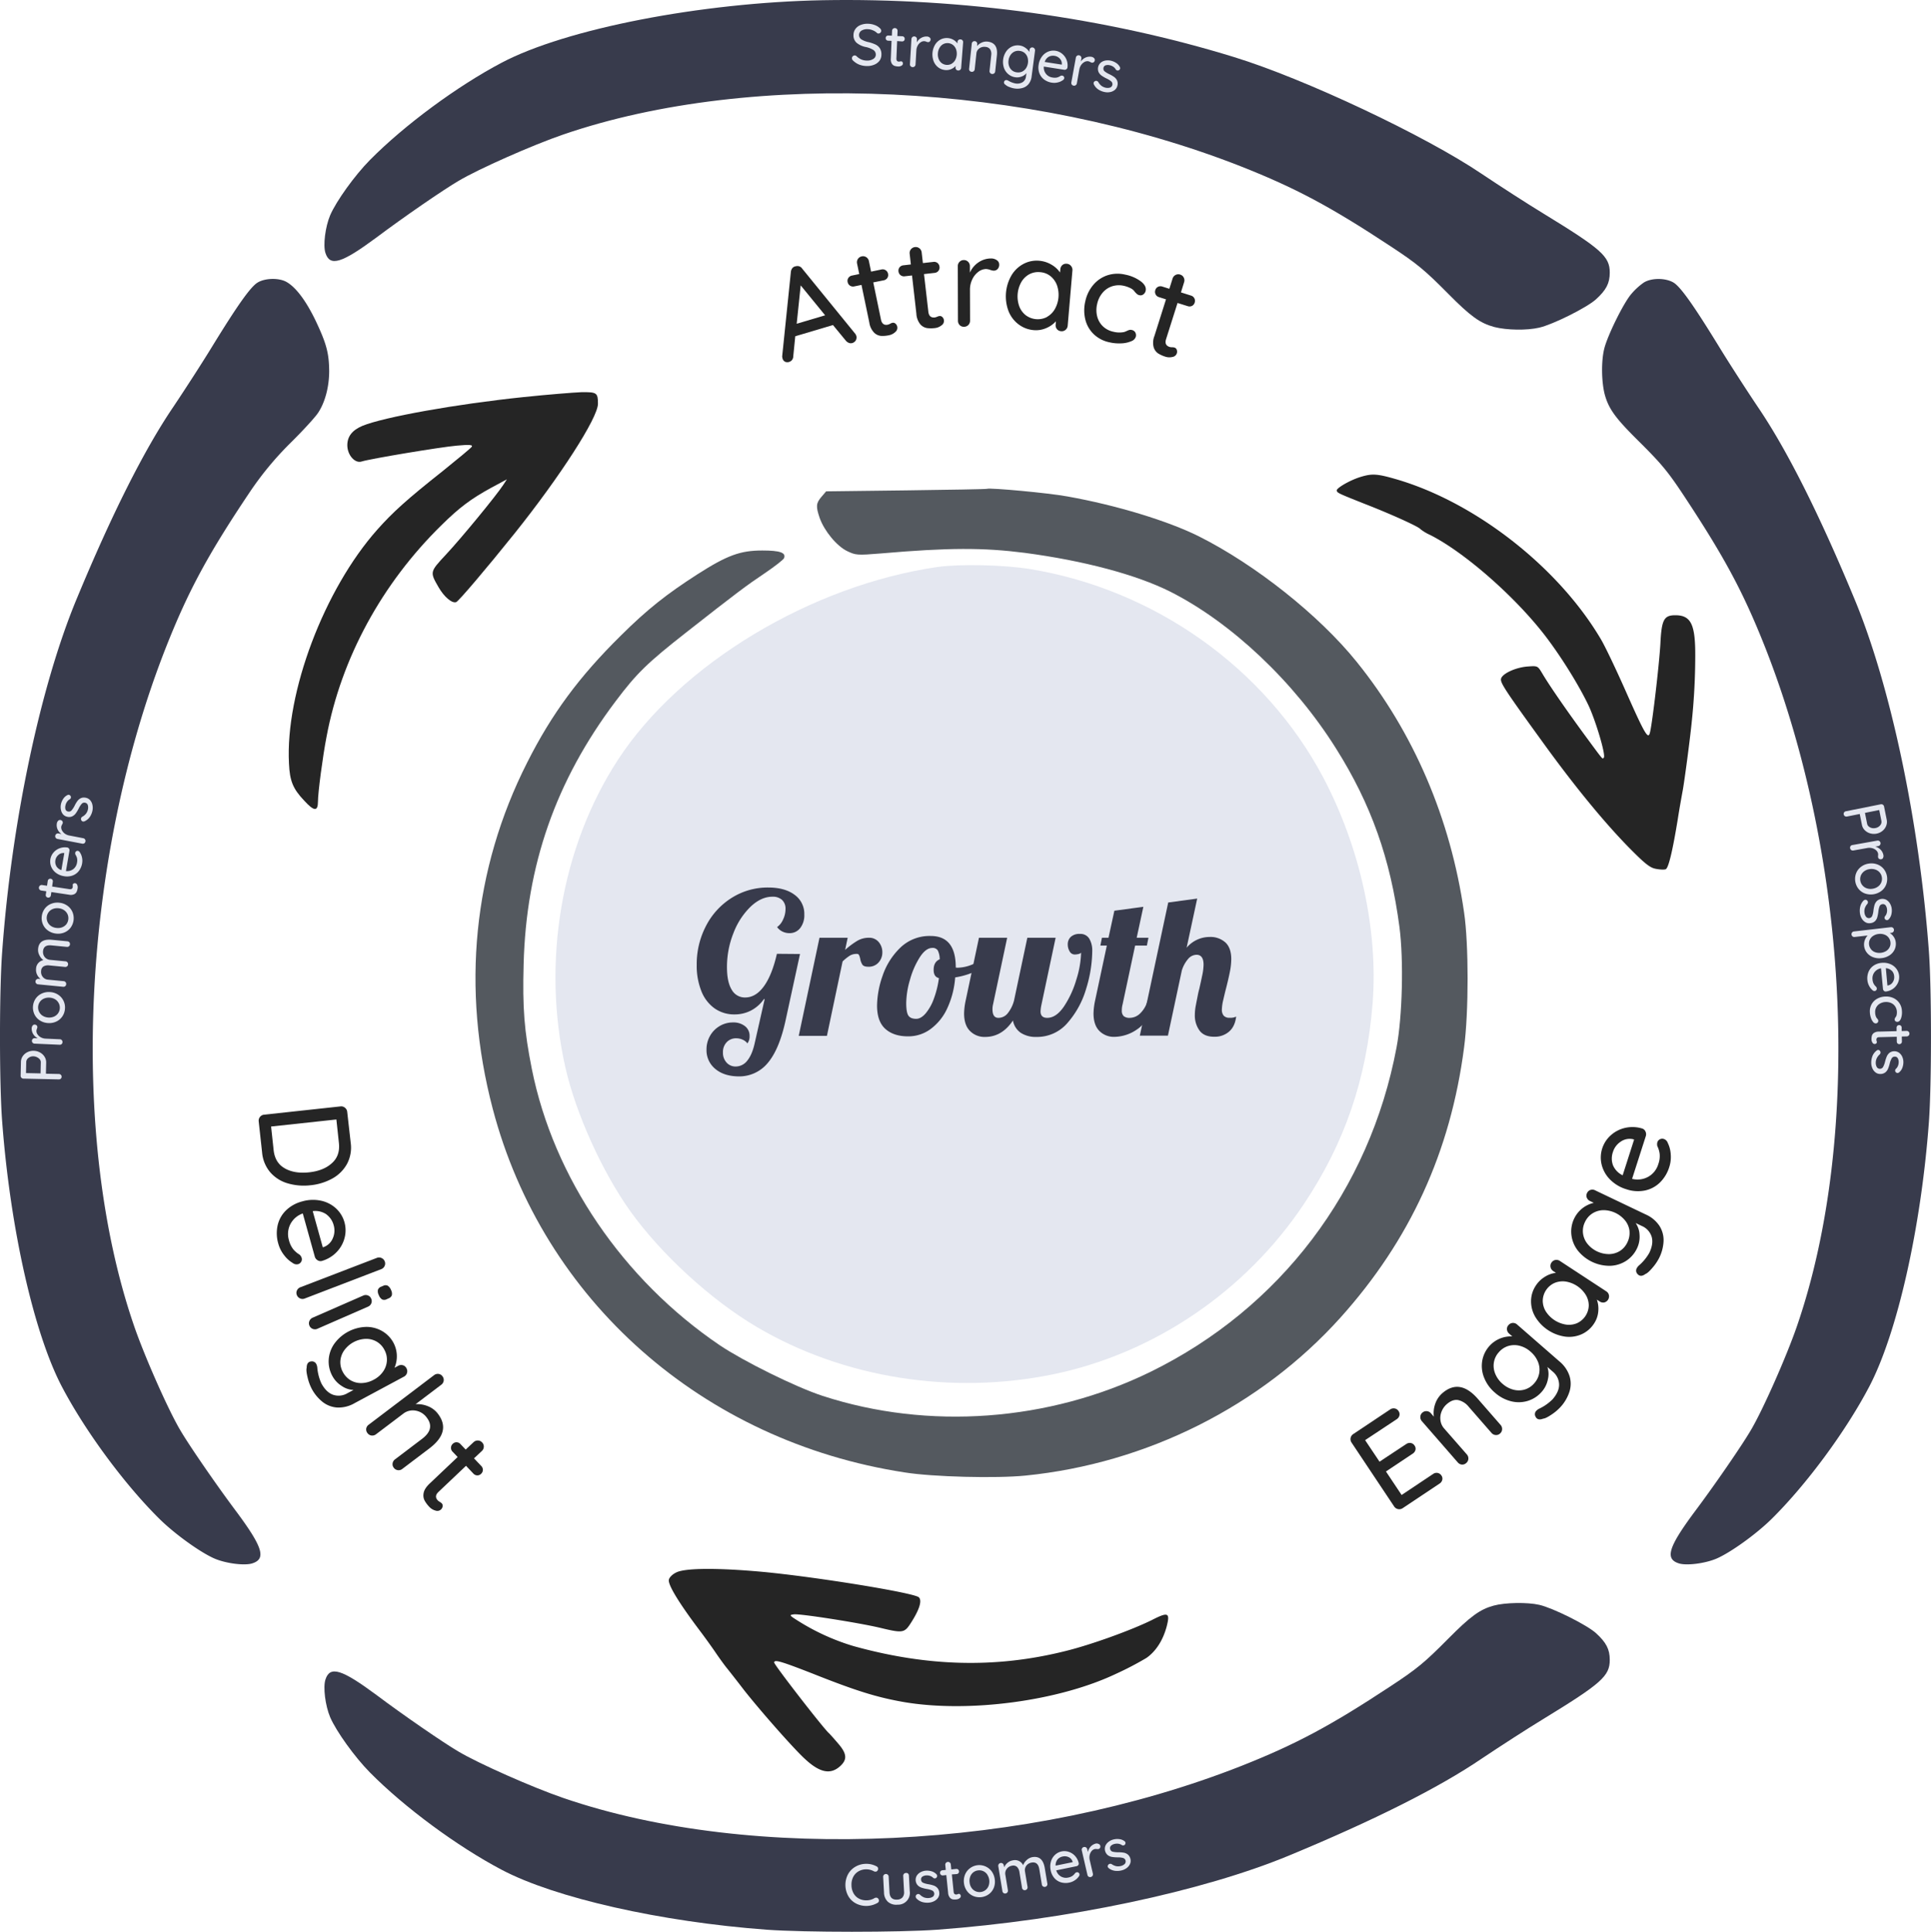 <svg xmlns="http://www.w3.org/2000/svg" viewBox="0 0 986.18 986.46"><defs><style>.cls-1{fill:#383b4c;}.cls-2{fill:#54595f;}.cls-3{fill:#e4e7f0;}.cls-4{fill:#252525;}</style></defs><g id="Layer_1" data-name="Layer 1"><path class="cls-1" d="M510,72.7c-62.2,1.2-131.1,14.6-163.9,31.9-22.6,11.9-49.6,31.8-67.3,49.7-7.8,7.9-17.2,21-20.3,28.2-2.5,5.9-3.7,15.4-2.4,19.3,2.3,7.1,8.3,5.2,26-7.9,13.7-10.3,34.2-24.4,41.9-28.9,10.2-6.1,38-18.4,53.5-23.7C474.4,108,614.9,114.7,724,157.7c27.5,10.9,45.2,20.3,76,40.6,13.7,9,17.5,12.2,29.5,24.3,11.5,11.6,16.2,15,23.6,17,6.3,1.6,16.5,1.8,22.9.3,7-1.6,24.2-10.2,28.9-14.4,5.3-4.8,7.1-8.3,7.1-13.7,0-8.3-4.2-12-34.1-30.3-7.9-4.8-22-13.9-31.4-20.2-28.7-19.4-90.3-48.5-126.5-59.6C654.9,81.6,580.6,71.4,510,72.7Z" transform="translate(-89.88 -72.59)"/><path class="cls-1" d="M221.4,216.9c-3.6,2.2-10.3,11.7-22.9,32.2-4.8,7.9-13.9,22-20.2,31.4-14.8,21.8-31.3,54.6-49.3,98-18.5,44.5-33.2,113.8-38,180-1.5,19.5-1.5,67.9,0,87,4.1,54.3,16.2,108.1,30.6,135.4,11.9,22.6,31.8,49.6,49.7,67.3,7.9,7.8,21,17.2,28.2,20.3,5.9,2.5,15.4,3.7,19.3,2.4,7.1-2.3,5.2-8.3-7.9-26-10.3-13.7-24.4-34.2-28.9-41.9-6.1-10.2-18.4-38-23.7-53.5C125,652.6,131.7,512.1,174.7,403c11.3-28.6,21.4-47.3,42.6-78.9A163.31,163.31,0,0,1,238,299c6.5-6.4,13-13.5,14.4-15.7,3.5-5.3,5.6-13.2,5.6-21.3-.1-9.1-1.4-14-6.9-25.6-5-10.4-10.3-17.4-15.2-20C232,214.4,225.1,214.6,221.4,216.9Z" transform="translate(-89.88 -72.59)"/><path class="cls-1" d="M929.5,216.8a32.86,32.86,0,0,0-6.4,5.8c-4,4.5-12.5,21.8-14,28.4-1.5,6.4-1.3,16.6.3,22.9,2,7.4,5.4,12.1,17,23.6,12.1,12,15.3,15.8,24.3,29.5,20.3,30.8,29.7,48.5,40.6,76,43,109.1,49.7,249.6,16.4,346.5-5.3,15.5-17.6,43.3-23.7,53.5-4.5,7.7-18.6,28.2-28.9,41.9-13.1,17.7-15,23.7-7.9,26,3.9,1.3,13.4.1,19.3-2.4,7.2-3.1,20.3-12.5,28.2-20.3,17.9-17.7,37.8-44.7,49.7-67.3,14.4-27.3,26.6-81.3,30.6-135.4,1.4-19.3,1.4-67.6,0-87-4.9-66.2-19.5-135.5-38-180-18-43.4-34.5-76.2-49.3-98-6.3-9.4-15.4-23.5-20.2-31.4-12.6-20.5-19.3-30-22.9-32.2C940.6,214.5,933.5,214.4,929.5,216.8Z" transform="translate(-89.88 -72.59)"/><path class="cls-2" d="M552.7,323l-40.9.5-2.4,2.8c-2.8,3.3-2.9,4.9-.9,10.8,2.4,6.7,8.7,14.3,14,16.9,4.4,2.1,5.1,2.2,17.3,1.2,34.7-3,52.3-3,73.4-.3,30.2,4,56.9,11.1,74.3,19.8,31.3,15.8,63.3,46,84.7,80.1,17.9,28.4,27.8,56.3,32.4,91.2,2.2,16.8,1.5,45.8-1.5,61.5-13.7,72.9-59.5,133.2-125.6,165.6C625.6,798.5,564,803,510,785.4c-13.8-4.5-40.4-17.7-52.6-25.9-49.4-33.5-84.8-85.6-95.9-141-3.9-19.6-4.8-31-4.2-53.5,1.3-50.5,16.4-93.7,46.9-134.2,10.8-14.4,16.4-19.8,36.3-35.4,25.6-20.1,30.7-23.9,40.1-30.2,5-3.4,9.4-6.8,9.7-7.6,1.1-2.8-2.1-3.9-11.1-3.9-11.2,0-17.9,2.4-33.2,12.2-15.7,10.1-25.5,17.8-39,31.2-21.3,21-35.3,39.9-47.9,64.9-27.6,54.5-33.7,115.4-17.6,176.7,25.7,97.9,107.3,170,210.5,185.8,14.4,2.3,46.7,3.1,61.6,1.6,61.9-6.2,120.1-35.4,160.8-80.6,35.6-39.6,56.3-84.8,63.2-138,2.4-18,2.4-52.8,0-69-6.9-47.9-25.8-92-54.9-128-19.1-23.7-51.6-49.5-80.5-64-15.8-7.9-42.4-16-67.2-20.4-9.7-1.8-39.4-4.5-41-3.9C593.7,322.4,575.1,322.7,552.7,323Z" transform="translate(-89.88 -72.59)"/><path class="cls-1" d="M852.7,892.5c-7,1.9-11.9,5.5-23.2,16.9-12,12.1-15.8,15.3-29.5,24.3-30.8,20.3-48.5,29.7-76,40.6-109.1,43-249.6,49.7-346.5,16.4C362,985.4,334.2,973.1,324,967c-7.7-4.5-28.2-18.6-41.9-28.9-17.7-13.1-23.7-15-26-7.9-1.3,3.9-.1,13.4,2.4,19.3,3.1,7.2,12.5,20.3,20.3,28.2,17.7,17.9,44.7,37.8,67.3,49.7,27.3,14.4,81.3,26.6,135.4,30.6,19.3,1.4,67.6,1.4,87,0,66.2-4.9,135.5-19.5,180-38,43.4-18,76.2-34.5,98-49.3,9.4-6.3,23.5-15.4,31.4-20.2,29.9-18.3,34.1-22,34.1-30.3,0-5.4-1.8-8.9-7.1-13.7-4.7-4.2-21.9-12.8-28.9-14.4C869.9,890.7,858.5,890.9,852.7,892.5Z" transform="translate(-89.88 -72.59)"/><path class="cls-3" d="M528.75,105.61a9.74,9.74,0,0,1-3.17-2.06,1.59,1.59,0,0,1-.6-1.24,1.34,1.34,0,0,1,.44-1,1.31,1.31,0,0,1,1-.41,1.25,1.25,0,0,1,.86.35,8.16,8.16,0,0,0,2.44,1.68,7.43,7.43,0,0,0,2.88.59,5.6,5.6,0,0,0,3.21-.8,2.53,2.53,0,0,0,1.35-2.16,2.8,2.8,0,0,0-1.25-2.45,11.68,11.68,0,0,0-3.85-1.5,10.44,10.44,0,0,1-4.71-2.17,5,5,0,0,1-1.58-4,5.22,5.22,0,0,1,1-3.08,5.92,5.92,0,0,1,2.63-2,9.12,9.12,0,0,1,3.73-.64,10.13,10.13,0,0,1,3.5.67A7.22,7.22,0,0,1,539.25,87a1.72,1.72,0,0,1,.67,1.3,1.33,1.33,0,0,1-.43,1,1.28,1.28,0,0,1-1,.4,1,1,0,0,1-.69-.25,6.27,6.27,0,0,0-2.13-1.37,7.06,7.06,0,0,0-2.63-.59,5.5,5.5,0,0,0-3.21.75,2.66,2.66,0,0,0-.09,4.43,11.22,11.22,0,0,0,3.49,1.39,18.4,18.4,0,0,1,3.8,1.28,5.46,5.46,0,0,1,2.26,2,5.84,5.84,0,0,1,.74,3.23,5.25,5.25,0,0,1-1,3.07,6.51,6.51,0,0,1-2.7,2,9,9,0,0,1-3.71.67A11,11,0,0,1,528.75,105.61Z" transform="translate(-89.88 -72.59)"/><path class="cls-3" d="M548.06,93.57l-.38,8.94c0,1,.39,1.51,1.29,1.55a2,2,0,0,0,.57-.08,2.07,2.07,0,0,1,.58-.08.81.81,0,0,1,.64.36,1.25,1.25,0,0,1-.53,1.9,3,3,0,0,1-1.64.38,7.53,7.53,0,0,1-1.8-.29,2.69,2.69,0,0,1-1.42-1.12,4.27,4.27,0,0,1-.54-2.62l.38-9.06-1.74-.07a1.28,1.28,0,0,1-.92-.41,1.31,1.31,0,0,1-.34-1,1.26,1.26,0,0,1,.41-.92,1.33,1.33,0,0,1,1-.32l1.74.08.11-2.52a1.42,1.42,0,0,1,.45-1,1.45,1.45,0,0,1,2,.08,1.49,1.49,0,0,1,.36,1L548.17,91l2.49.1a1.31,1.31,0,0,1,.93.42,1.26,1.26,0,0,1,.33,1,1.2,1.2,0,0,1-.41.91,1.33,1.33,0,0,1-1,.32Z" transform="translate(-89.88 -72.59)"/><path class="cls-3" d="M564.63,91.72a1.2,1.2,0,0,1,.51,1,1.46,1.46,0,0,1-.44,1.07,1.19,1.19,0,0,1-.93.32,2.78,2.78,0,0,1-.8-.22,3.11,3.11,0,0,0-1-.27,3,3,0,0,0-1.85.54,4.65,4.65,0,0,0-1.54,1.68,5.55,5.55,0,0,0-.7,2.46l-.43,7.22a1.44,1.44,0,0,1-.46,1,1.51,1.51,0,0,1-2.06-.11,1.48,1.48,0,0,1-.33-1.06l.76-12.81a1.45,1.45,0,0,1,.47-1,1.38,1.38,0,0,1,1-.36,1.4,1.4,0,0,1,1.35,1.52l-.09,1.53A5.69,5.69,0,0,1,560.26,92a5.33,5.33,0,0,1,3-.77A2.2,2.2,0,0,1,564.63,91.72Z" transform="translate(-89.88 -72.59)"/><path class="cls-3" d="M581.43,93.17a1.4,1.4,0,0,1,.32,1.09l-1,13a1.41,1.41,0,0,1-1.55,1.32,1.34,1.34,0,0,1-1-.49,1.43,1.43,0,0,1-.31-1.06l.07-.78a6.33,6.33,0,0,1-2.27,1.61,6,6,0,0,1-3,.5,6.85,6.85,0,0,1-3.61-1.34,7.15,7.15,0,0,1-2.36-3.13,9.83,9.83,0,0,1,.67-8.4,7.25,7.25,0,0,1,2.82-2.71,6.91,6.91,0,0,1,6.6.14,6.09,6.09,0,0,1,2,1.85l.06-.72a1.46,1.46,0,0,1,.47-1,1.34,1.34,0,0,1,1-.34A1.38,1.38,0,0,1,581.43,93.17Zm-5.63,12a4.9,4.9,0,0,0,1.86-1.84,6.88,6.88,0,0,0,.46-5.65,5.08,5.08,0,0,0-1.55-2.13,4.67,4.67,0,0,0-5-.41A4.8,4.8,0,0,0,569.72,97a6.48,6.48,0,0,0-.85,2.79,6.56,6.56,0,0,0,.39,2.9,4.85,4.85,0,0,0,1.54,2.11,4.71,4.71,0,0,0,5,.4Z" transform="translate(-89.88 -72.59)"/><path class="cls-3" d="M599,100.93l-.86,8.12a1.47,1.47,0,0,1-.51,1,1.41,1.41,0,0,1-1.08.31,1.34,1.34,0,0,1-1-.53,1.41,1.41,0,0,1-.3-1l.86-8.09a4.44,4.44,0,0,0-.51-2.89,3.13,3.13,0,0,0-2.51-1.32,4.44,4.44,0,0,0-2.22.29A4.1,4.1,0,0,0,589.29,98a3.54,3.54,0,0,0-.75,1.87l-.86,8.08a1.47,1.47,0,0,1-.51,1,1.37,1.37,0,0,1-1.08.31,1.32,1.32,0,0,1-1-.51,1.44,1.44,0,0,1-.28-1.07l1.36-12.77a1.41,1.41,0,0,1,.51-1,1.34,1.34,0,0,1,1-.31,1.36,1.36,0,0,1,1,.53,1.4,1.4,0,0,1,.29,1l-.11,1a6.5,6.5,0,0,1,2.38-1.79,5.85,5.85,0,0,1,3.05-.5Q599.72,94.49,599,100.93Z" transform="translate(-89.88 -72.59)"/><path class="cls-3" d="M618.21,97.43a1.43,1.43,0,0,1,.26,1.11l-1.73,13.08a7.42,7.42,0,0,1-1.56,3.9,6.17,6.17,0,0,1-3.1,2,9.67,9.67,0,0,1-4.05.25,11,11,0,0,1-2.73-.78,5.14,5.14,0,0,1-1.92-1.13,1.4,1.4,0,0,1-.77-1.31,1.53,1.53,0,0,1,.18-.46,1.14,1.14,0,0,1,1.2-.6,2.15,2.15,0,0,1,.81.29,11.48,11.48,0,0,0,3.6,1.41,5.29,5.29,0,0,0,3.79-.66,4,4,0,0,0,1.68-3l.21-1.61a5.17,5.17,0,0,1-2.36,1.72,6.34,6.34,0,0,1-3.21.42,7.07,7.07,0,0,1-3.61-1.54,7.29,7.29,0,0,1-2.28-3.25,9.57,9.57,0,0,1,1.1-8.36,7.43,7.43,0,0,1,3-2.55,7,7,0,0,1,3.84-.55A6.44,6.44,0,0,1,613.54,97a6.53,6.53,0,0,1,2,2.1l.13-1a1.51,1.51,0,0,1,.52-1,1.32,1.32,0,0,1,1.07-.28A1.36,1.36,0,0,1,618.21,97.43Zm-6.35,11.75a5,5,0,0,0,2-1.73,6.72,6.72,0,0,0,.75-5.67,5,5,0,0,0-1.51-2.2,4.83,4.83,0,0,0-2.5-1,4.75,4.75,0,0,0-2.65.37,5,5,0,0,0-2,1.75,6.16,6.16,0,0,0-1,2.72,6.09,6.09,0,0,0,.27,2.9,4.87,4.87,0,0,0,1.51,2.21,4.64,4.64,0,0,0,2.46,1A4.91,4.91,0,0,0,611.86,109.18Z" transform="translate(-89.88 -72.59)"/><path class="cls-3" d="M634.4,108a1.42,1.42,0,0,1-1,.22l-10.43-1.64a5.2,5.2,0,0,0,1.1,3.72,5.06,5.06,0,0,0,3.3,1.86,5.63,5.63,0,0,0,2.38,0,5.8,5.8,0,0,0,1.74-.82,1.63,1.63,0,0,1,.9-.13,1.1,1.1,0,0,1,.79.49,1.16,1.16,0,0,1,.21.88,1.49,1.49,0,0,1-.77,1,7,7,0,0,1-2.51,1.1,7.61,7.61,0,0,1-3,.13,8.69,8.69,0,0,1-4.06-1.67,7.16,7.16,0,0,1-2.38-3.26,8.45,8.45,0,0,1-.34-4.24,9.07,9.07,0,0,1,1.71-4.21,7.41,7.41,0,0,1,3.15-2.47,7,7,0,0,1,7.16,1.1,7.49,7.49,0,0,1,2.24,3.11,7.75,7.75,0,0,1,.43,4A1.26,1.26,0,0,1,634.4,108Zm-8.93-6.41a4.64,4.64,0,0,0-2.05,2.64l8.74,1.37,0-.24a3.71,3.71,0,0,0-1-2.8,4.51,4.51,0,0,0-2.7-1.45A4.59,4.59,0,0,0,625.47,101.59Z" transform="translate(-89.88 -72.59)"/><path class="cls-3" d="M648.62,102.28a1.22,1.22,0,0,1,.38,1.09,1.46,1.46,0,0,1-.56,1,1.27,1.27,0,0,1-1,.21,2.76,2.76,0,0,1-.76-.32,3.44,3.44,0,0,0-.94-.38,3,3,0,0,0-1.9.31,4.76,4.76,0,0,0-1.73,1.49,5.49,5.49,0,0,0-1,2.37l-1.27,7.12a1.44,1.44,0,0,1-.58.93,1.38,1.38,0,0,1-1.09.23,1.35,1.35,0,0,1-.94-.58,1.49,1.49,0,0,1-.2-1.09L639.33,102a1.48,1.48,0,0,1,.58-.93,1.31,1.31,0,0,1,1.07-.23,1.35,1.35,0,0,1,.94.59,1.41,1.41,0,0,1,.22,1.08l-.27,1.5a5.82,5.82,0,0,1,2.37-2,5.33,5.33,0,0,1,3.12-.4A2.31,2.31,0,0,1,648.62,102.28Z" transform="translate(-89.88 -72.59)"/><path class="cls-3" d="M648.4,114.85a1.37,1.37,0,0,1,1.54-.95,1.41,1.41,0,0,1,.88.64,6.49,6.49,0,0,0,1.6,1.88,5.57,5.57,0,0,0,2.33,1,4.2,4.2,0,0,0,2.07-.12,1.86,1.86,0,0,0,.6-3.11,9.9,9.9,0,0,0-2.35-1.48,18.5,18.5,0,0,1-2.55-1.47,5,5,0,0,1-1.56-1.78,4.24,4.24,0,0,1,.95-4.75,5.06,5.06,0,0,1,2.31-1.16,6.74,6.74,0,0,1,2.83,0,8,8,0,0,1,2.71,1.09,5.42,5.42,0,0,1,2,2.08,1.31,1.31,0,0,1,.18.92,1.29,1.29,0,0,1-.65.82,1.19,1.19,0,0,1-1.57-.41,4.3,4.3,0,0,0-1.3-1.39,5.34,5.34,0,0,0-1.91-.78,3.87,3.87,0,0,0-2,.08,1.7,1.7,0,0,0-1.09,1.39A1.74,1.74,0,0,0,654,109a11.82,11.82,0,0,0,2.47,1.5,16.79,16.79,0,0,1,2.42,1.4,4.67,4.67,0,0,1,1.46,1.74,4,4,0,0,1,.22,2.57,3.91,3.91,0,0,1-1.27,2.24,5.34,5.34,0,0,1-2.39,1.15,7.1,7.1,0,0,1-2.83,0,9.13,9.13,0,0,1-3.3-1.33,6.59,6.59,0,0,1-2.25-2.59A1.53,1.53,0,0,1,648.4,114.85Z" transform="translate(-89.88 -72.59)"/><path class="cls-3" d="M538.34,1026.85a1.52,1.52,0,0,1-.34,1,1.16,1.16,0,0,1-1,.5,1.7,1.7,0,0,1-.82-.19,8.06,8.06,0,0,0-4-1,7.85,7.85,0,0,0-3.95,1.09,6.82,6.82,0,0,0-2.62,2.83,8.52,8.52,0,0,0-.87,4.12,8.73,8.73,0,0,0,1.09,4.26,6.72,6.72,0,0,0,2.79,2.68,8,8,0,0,0,3.92.86,7.83,7.83,0,0,0,4-1.17,1.7,1.7,0,0,1,.77-.2,1.25,1.25,0,0,1,1.06.48,1.55,1.55,0,0,1,.39,1,1.32,1.32,0,0,1-.7,1.18,11.76,11.76,0,0,1-5.45,1.57,11.34,11.34,0,0,1-5.38-1.17,9.75,9.75,0,0,1-4-3.66,11.77,11.77,0,0,1-.32-11.23,10,10,0,0,1,3.75-3.92,10.86,10.86,0,0,1,5.44-1.53,11,11,0,0,1,5.49,1.32A1.27,1.27,0,0,1,538.34,1026.85Z" transform="translate(-89.88 -72.59)"/><path class="cls-3" d="M553.61,1029.3a1.44,1.44,0,0,1,.46,1l.43,8a6,6,0,0,1-6.24,6.91,6.45,6.45,0,0,1-4.91-1.46,6.56,6.56,0,0,1-2-4.74l-.43-8a1.39,1.39,0,0,1,.35-1,1.42,1.42,0,0,1,2-.11,1.38,1.38,0,0,1,.46,1l.43,8q.22,3.93,3.9,3.73a3.73,3.73,0,0,0,2.73-1.14,4.05,4.05,0,0,0,.8-3l-.43-8a1.45,1.45,0,0,1,.35-1,1.35,1.35,0,0,1,1-.47A1.42,1.42,0,0,1,553.61,1029.3Z" transform="translate(-89.88 -72.59)"/><path class="cls-3" d="M557.53,1041.09a1.21,1.21,0,0,1,.55-1.06,1.12,1.12,0,0,1,.67-.27,1.38,1.38,0,0,1,1,.37,6.3,6.3,0,0,0,2.05,1.37,5.43,5.43,0,0,0,2.51.31,4.24,4.24,0,0,0,2-.68A1.87,1.87,0,0,0,566,1038a10.2,10.2,0,0,0-2.66-.78,17.76,17.76,0,0,1-2.86-.71,5,5,0,0,1-2-1.29,4.22,4.22,0,0,1-.39-4.83,5.14,5.14,0,0,1,1.91-1.75,6.83,6.83,0,0,1,2.72-.79,8.26,8.26,0,0,1,2.9.31,5.35,5.35,0,0,1,2.45,1.46,1.37,1.37,0,0,1,.43.84,1.28,1.28,0,0,1-.41,1,1,1,0,0,1-.72.33,1.14,1.14,0,0,1-.9-.29,4.21,4.21,0,0,0-1.63-1,5.29,5.29,0,0,0-2-.23,3.92,3.92,0,0,0-1.89.62,1.69,1.69,0,0,0-.66,1.64,1.74,1.74,0,0,0,1,1.48,11.79,11.79,0,0,0,2.79.77,16.48,16.48,0,0,1,2.7.68,4.55,4.55,0,0,1,1.88,1.28,4,4,0,0,1,.92,2.41,3.89,3.89,0,0,1-.61,2.5,5.21,5.21,0,0,1-2,1.76,7.23,7.23,0,0,1-2.72.77,9.18,9.18,0,0,1-3.54-.37,6.63,6.63,0,0,1-2.88-1.88A1.5,1.5,0,0,1,557.53,1041.09Z" transform="translate(-89.88 -72.59)"/><path class="cls-3" d="M576,1029.76l.91,8.9q.15,1.48,1.5,1.35a1.83,1.83,0,0,0,.55-.16,2.13,2.13,0,0,1,.56-.16.81.81,0,0,1,.69.26,1.26,1.26,0,0,1,.35.81,1.3,1.3,0,0,1-.6,1.15,3.06,3.06,0,0,1-1.57.61,7.38,7.38,0,0,1-1.83,0,2.65,2.65,0,0,1-1.57-.91,4.26,4.26,0,0,1-.9-2.51l-.92-9-1.73.18a1.29,1.29,0,0,1-1.45-1.18,1.19,1.19,0,0,1,.28-1,1.28,1.28,0,0,1,.9-.46l1.73-.17-.25-2.51a1.43,1.43,0,0,1,.3-1.06,1.36,1.36,0,0,1,1-.52,1.33,1.33,0,0,1,1,.32,1.39,1.39,0,0,1,.51,1l.26,2.51,2.47-.25a1.27,1.27,0,0,1,1.45,1.17,1.23,1.23,0,0,1-.28,1,1.31,1.31,0,0,1-.9.45Z" transform="translate(-89.88 -72.59)"/><path class="cls-3" d="M597.44,1036.55a7.52,7.52,0,0,1-2.47,3.25,8.15,8.15,0,0,1-8,1,7.71,7.71,0,0,1-3.21-2.53,8.44,8.44,0,0,1-1.57-4,8.69,8.69,0,0,1,.51-4.33,7.65,7.65,0,0,1,2.48-3.28,7.87,7.87,0,0,1,11.16,1.55,8.63,8.63,0,0,1,1.57,4.07A8.41,8.41,0,0,1,597.44,1036.55Zm-3.34-6.72a5,5,0,0,0-2.07-1.74,4.89,4.89,0,0,0-2.63-.38,4.83,4.83,0,0,0-2.46,1,5,5,0,0,0-1.56,2.19,6.17,6.17,0,0,0-.31,3,5.94,5.94,0,0,0,1,2.74,5,5,0,0,0,2.06,1.72,5,5,0,0,0,5.09-.64,5,5,0,0,0,1.57-2.18,6.46,6.46,0,0,0-.72-5.7Z" transform="translate(-89.88 -72.59)"/><path class="cls-3" d="M623.46,1026.56l1.31,7.9a1.39,1.39,0,0,1-.22,1.08,1.34,1.34,0,0,1-.94.57,1.35,1.35,0,0,1-1.09-.25,1.38,1.38,0,0,1-.56-.94l-1.3-7.87q-.64-3.88-3.9-3.34a4.36,4.36,0,0,0-2,.86,3.82,3.82,0,0,0-1.41,3.69l1.3,7.87a1.43,1.43,0,0,1-.24,1.07,1.37,1.37,0,0,1-.95.59,1.32,1.32,0,0,1-1.07-.24,1.43,1.43,0,0,1-.56-1l-1.3-7.91a4.81,4.81,0,0,0-1.2-2.67,2.83,2.83,0,0,0-2.63-.65A4.08,4.08,0,0,0,604,1027a3.75,3.75,0,0,0-.68,2.93l1.3,7.9a1.42,1.42,0,0,1-1.18,1.66,1.35,1.35,0,0,1-1.07-.24,1.39,1.39,0,0,1-.56-1l-2.09-12.66a1.41,1.41,0,0,1,.23-1.08,1.32,1.32,0,0,1,.92-.57,1.37,1.37,0,0,1,1.09.24,1.41,1.41,0,0,1,.57.94l.17,1a6.55,6.55,0,0,1,1.74-2.28,5.34,5.34,0,0,1,2.66-1.25,4.61,4.61,0,0,1,5.31,2.47,6.38,6.38,0,0,1,1.79-2.61,5.78,5.78,0,0,1,3-1.53Q622.4,1020.11,623.46,1026.56Z" transform="translate(-89.88 -72.59)"/><path class="cls-3" d="M640.57,1025a1.44,1.44,0,0,1-.9.56l-10.35,2.12a5.19,5.19,0,0,0,2.34,3.1,5.09,5.09,0,0,0,3.75.59,5.7,5.7,0,0,0,2.2-.88,6.08,6.08,0,0,0,1.35-1.38,1.66,1.66,0,0,1,.79-.44,1.12,1.12,0,0,1,.91.18,1.14,1.14,0,0,1,.51.76,1.49,1.49,0,0,1-.36,1.23,7.07,7.07,0,0,1-2,1.91,7.62,7.62,0,0,1-2.76,1.17,8.62,8.62,0,0,1-4.39-.14,7.11,7.11,0,0,1-3.36-2.22,8.4,8.4,0,0,1-1.82-3.86,9.21,9.21,0,0,1,.13-4.54,7.49,7.49,0,0,1,2.09-3.41,7,7,0,0,1,7.09-1.48,7.43,7.43,0,0,1,3.19,2.13,7.82,7.82,0,0,1,1.81,3.61A1.27,1.27,0,0,1,640.57,1025ZM630,1022.09a4.71,4.71,0,0,0-1,3.19l8.67-1.77,0-.23a3.7,3.7,0,0,0-1.91-2.28,4.61,4.61,0,0,0-3-.42A4.71,4.71,0,0,0,630,1022.09Z" transform="translate(-89.88 -72.59)"/><path class="cls-3" d="M651,1014.23a1.2,1.2,0,0,1,.78.85,1.46,1.46,0,0,1-.12,1.15,1.25,1.25,0,0,1-.81.57,3.07,3.07,0,0,1-.83,0,3.22,3.22,0,0,0-1,0,3.06,3.06,0,0,0-1.62,1,4.88,4.88,0,0,0-1,2,5.59,5.59,0,0,0,0,2.57l1.63,7a1.43,1.43,0,0,1-.17,1.09,1.48,1.48,0,0,1-2,.47,1.41,1.41,0,0,1-.61-.92l-2.89-12.51a1.4,1.4,0,0,1,.16-1.08,1.37,1.37,0,0,1,.89-.64,1.4,1.4,0,0,1,1.1.18,1.43,1.43,0,0,1,.63.9l.34,1.49a5.74,5.74,0,0,1,1.39-2.77,5.29,5.29,0,0,1,2.71-1.59A2.24,2.24,0,0,1,651,1014.23Z" transform="translate(-89.88 -72.59)"/><path class="cls-3" d="M655.63,1025.88a1.21,1.21,0,0,1,.36-1.14,1.1,1.1,0,0,1,.62-.37,1.4,1.4,0,0,1,1.07.18,6.4,6.4,0,0,0,2.25,1,5.77,5.77,0,0,0,2.52-.12,4.25,4.25,0,0,0,1.82-1,1.87,1.87,0,0,0-.8-3.06,9.83,9.83,0,0,0-2.76-.32,19.64,19.64,0,0,1-2.94-.22,5.07,5.07,0,0,1-2.17-.93,4.23,4.23,0,0,1-1.2-4.69,5,5,0,0,1,1.58-2.05,6.74,6.74,0,0,1,2.55-1.24,8,8,0,0,1,2.9-.19,5.38,5.38,0,0,1,2.67,1,1.3,1.3,0,0,1,.56.75,1.32,1.32,0,0,1-.23,1,1.07,1.07,0,0,1-.66.44,1.11,1.11,0,0,1-.93-.13,4.25,4.25,0,0,0-1.78-.69,5.2,5.2,0,0,0-2.06.12,3.77,3.77,0,0,0-1.75.93,1.67,1.67,0,0,0-.38,1.73,1.72,1.72,0,0,0,1.27,1.28,11.89,11.89,0,0,0,2.88.29,16.68,16.68,0,0,1,2.78.21,4.75,4.75,0,0,1,2.07.94,4,4,0,0,1,1.31,2.22,3.88,3.88,0,0,1-.18,2.57,5.27,5.27,0,0,1-1.65,2.07,7.13,7.13,0,0,1-2.56,1.22,8.94,8.94,0,0,1-3.54.23,6.51,6.51,0,0,1-3.16-1.36A1.5,1.5,0,0,1,655.63,1025.88Z" transform="translate(-89.88 -72.59)"/><path class="cls-3" d="M1053.17,494.3a6.14,6.14,0,0,1-1.86,2.56,6.76,6.76,0,0,1-3,1.42,6.93,6.93,0,0,1-3.36-.14,6.26,6.26,0,0,1-2.74-1.64,5.26,5.26,0,0,1-1.43-2.71l-1.11-5.54-6.5,1.3a1.45,1.45,0,0,1-1.08-.18,1.42,1.42,0,0,1-.4-1.95,1.43,1.43,0,0,1,.94-.57l17.77-3.55a1.43,1.43,0,0,1,1.69,1.13l1.37,6.82A5.39,5.39,0,0,1,1053.17,494.3Zm-8.93.32a3.68,3.68,0,0,0,1.59.8,4.34,4.34,0,0,0,1.9,0,3.92,3.92,0,0,0,2.37-1.38,2.66,2.66,0,0,0,.63-2.28l-1.11-5.53-7.29,1.46,1.1,5.53A2.47,2.47,0,0,0,1044.24,494.62Z" transform="translate(-89.88 -72.59)"/><path class="cls-3" d="M1051.6,510.61a1.16,1.16,0,0,1-.88.74,1.44,1.44,0,0,1-1.15-.18,1.23,1.23,0,0,1-.53-.83,2.79,2.79,0,0,1,0-.83,3.56,3.56,0,0,0,0-1,3.07,3.07,0,0,0-.95-1.67,4.71,4.71,0,0,0-2-1.11,5.63,5.63,0,0,0-2.56-.11l-7.12,1.27a1.41,1.41,0,0,1-1.08-.22,1.49,1.49,0,0,1-.37-2,1.43,1.43,0,0,1,1-.56l12.64-2.26a1.42,1.42,0,0,1,1.08.22,1.44,1.44,0,0,1,.35,2,1.44,1.44,0,0,1-.93.58l-1.51.27a5.66,5.66,0,0,1,2.7,1.53,5.36,5.36,0,0,1,1.46,2.78A2.26,2.26,0,0,1,1051.6,510.61Z" transform="translate(-89.88 -72.59)"/><path class="cls-3" d="M1042.38,528.87a7.67,7.67,0,0,1-3.33-2.38,8.17,8.17,0,0,1-1.25-7.91,7.56,7.56,0,0,1,2.43-3.28,8.38,8.38,0,0,1,4-1.7,8.53,8.53,0,0,1,4.34.38,7.55,7.55,0,0,1,3.36,2.37,8.17,8.17,0,0,1,1.25,7.91,7.56,7.56,0,0,1-2.46,3.29,9,9,0,0,1-8.32,1.32Zm6.62-3.56a5,5,0,0,0,1.67-2.11,4.86,4.86,0,0,0,.29-2.65,4.81,4.81,0,0,0-1.1-2.42,4.94,4.94,0,0,0-2.24-1.5,6.08,6.08,0,0,0-3-.21,5.82,5.82,0,0,0-2.71,1.11,5.09,5.09,0,0,0-1.66,2.12,5,5,0,0,0,.81,5.06,4.94,4.94,0,0,0,2.22,1.5,5.93,5.93,0,0,0,2.92.22A6.09,6.09,0,0,0,1049,525.31Z" transform="translate(-89.88 -72.59)"/><path class="cls-3" d="M1042.45,532.06a1.18,1.18,0,0,1,1.09.48,1.12,1.12,0,0,1,.3.66,1.36,1.36,0,0,1-.31,1,6.32,6.32,0,0,0-1.25,2.12,5.45,5.45,0,0,0-.17,2.52,4.14,4.14,0,0,0,.79,1.92,1.86,1.86,0,0,0,3.13-.44,9.77,9.77,0,0,0,.63-2.7,19.18,19.18,0,0,1,.56-2.9,5.13,5.13,0,0,1,1.17-2,4.24,4.24,0,0,1,4.8-.66,5.19,5.19,0,0,1,1.86,1.81,6.81,6.81,0,0,1,.94,2.67,8,8,0,0,1-.15,2.91,5.4,5.4,0,0,1-1.32,2.53,1.36,1.36,0,0,1-.81.48,1.33,1.33,0,0,1-1-.35,1.21,1.21,0,0,1-.13-1.62,4.13,4.13,0,0,0,.89-1.68,5,5,0,0,0,.11-2.06,3.75,3.75,0,0,0-.72-1.86,1.69,1.69,0,0,0-1.67-.57,1.74,1.74,0,0,0-1.42,1.12,11.41,11.41,0,0,0-.61,2.82,17.68,17.68,0,0,1-.54,2.74,4.56,4.56,0,0,1-1.17,2,4,4,0,0,1-2.35,1,3.86,3.86,0,0,1-2.54-.48,5.24,5.24,0,0,1-1.86-1.88,7,7,0,0,1-.92-2.67,9.12,9.12,0,0,1,.18-3.55,6.56,6.56,0,0,1,1.71-3A1.49,1.49,0,0,1,1042.45,532.06Z" transform="translate(-89.88 -72.59)"/><path class="cls-3" d="M1057.45,557.53a7.19,7.19,0,0,1-2.58,2.91,9.11,9.11,0,0,1-4.06,1.42,9,9,0,0,1-4.27-.46,7.2,7.2,0,0,1-3.17-2.25,6.61,6.61,0,0,1-1.46-3.48,6.32,6.32,0,0,1,.35-3,7.09,7.09,0,0,1,1.42-2.37l-6.62.76a1.39,1.39,0,0,1-1.59-1.26,1.35,1.35,0,0,1,.29-1.05,1.38,1.38,0,0,1,1-.52l18.74-2.16a1.46,1.46,0,0,1,1.09.27,1.34,1.34,0,0,1,.54,1,1.41,1.41,0,0,1-1.3,1.59l-.86.1a6,6,0,0,1,2,1.88,6,6,0,0,1,1.09,2.84A6.83,6.83,0,0,1,1057.45,557.53Zm-12-.16a4.78,4.78,0,0,0,2.15,1.49,6.71,6.71,0,0,0,5.57-.64,4.86,4.86,0,0,0,1.75-1.94,4.38,4.38,0,0,0,.43-2.56,4.54,4.54,0,0,0-1-2.42,4.78,4.78,0,0,0-2.15-1.49,6.37,6.37,0,0,0-2.88-.29,6.3,6.3,0,0,0-2.73.94,4.76,4.76,0,0,0-1.75,1.93,4.61,4.61,0,0,0-.41,2.59A4.46,4.46,0,0,0,1045.49,557.37Z" transform="translate(-89.88 -72.59)"/><path class="cls-3" d="M1052,578.53a1.39,1.39,0,0,1-.46-.95l-1-10.52a5.22,5.22,0,0,0-3.35,2,5.11,5.11,0,0,0-1,3.66,5.67,5.67,0,0,0,.63,2.29,6.12,6.12,0,0,0,1.22,1.49,1.6,1.6,0,0,1,.35.84,1.12,1.12,0,0,1-.28.88,1.19,1.19,0,0,1-.81.42,1.48,1.48,0,0,1-1.19-.49,7.2,7.2,0,0,1-1.67-2.17,7.67,7.67,0,0,1-.86-2.87,8.7,8.7,0,0,1,.62-4.35,7.17,7.17,0,0,1,2.58-3.1,8.47,8.47,0,0,1,4-1.38,9.18,9.18,0,0,1,4.5.63,7.57,7.57,0,0,1,3.16,2.46,7,7,0,0,1,.68,7.21,7.59,7.59,0,0,1-2.47,2.94,7.91,7.91,0,0,1-3.79,1.4A1.27,1.27,0,0,1,1052,578.53Zm4-10.22A4.65,4.65,0,0,0,1053,567l.8,8.82.24,0a3.67,3.67,0,0,0,2.47-1.66,4.5,4.5,0,0,0,.75-3A4.64,4.64,0,0,0,1056.07,568.31Z" transform="translate(-89.88 -72.59)"/><path class="cls-3" d="M1060.72,592.72c-.44,1.07-1,1.63-1.83,1.67a1.37,1.37,0,0,1-.93-.28,1,1,0,0,1-.45-.82,1.3,1.3,0,0,1,.08-.62,6.27,6.27,0,0,1,.36-.63,4.28,4.28,0,0,0,.39-.59,4,4,0,0,0,.24-1,6.34,6.34,0,0,0,.06-1.2,5.32,5.32,0,0,0-.87-2.72,4.9,4.9,0,0,0-2.09-1.75,6.2,6.2,0,0,0-2.87-.51,6.27,6.27,0,0,0-2.81.8,4.87,4.87,0,0,0-2.45,4.63,5.69,5.69,0,0,0,.61,2.49q.13.2.42.54a3.48,3.48,0,0,1,.39.51,1.12,1.12,0,0,1,.15.55,1.21,1.21,0,0,1-.33,1,1.37,1.37,0,0,1-1,.4,1.68,1.68,0,0,1-1.29-.73,6.47,6.47,0,0,1-1.11-2.07,10.3,10.3,0,0,1-.55-2.84,7.51,7.51,0,0,1,.85-4.07,7.06,7.06,0,0,1,2.79-2.84,9.07,9.07,0,0,1,4.13-1.17,8.86,8.86,0,0,1,4.23.76,7.37,7.37,0,0,1,3.08,2.6,7.72,7.72,0,0,1,1.29,4A9.31,9.31,0,0,1,1060.72,592.72Z" transform="translate(-89.88 -72.59)"/><path class="cls-3" d="M1058.57,602l-8.94.23c-1,0-1.48.49-1.46,1.39a1.93,1.93,0,0,0,.12.57,1.88,1.88,0,0,1,.12.56.82.82,0,0,1-.31.67,1.29,1.29,0,0,1-.84.29,1.27,1.27,0,0,1-1.09-.69,3,3,0,0,1-.5-1.61,7.51,7.51,0,0,1,.17-1.82,2.67,2.67,0,0,1,1-1.49,4.33,4.33,0,0,1,2.58-.72l9.06-.23,0-1.74a1.28,1.28,0,0,1,1.29-1.35,1.25,1.25,0,0,1,.94.35,1.3,1.3,0,0,1,.38.94l0,1.74,2.52-.07a1.43,1.43,0,0,1,1,.38,1.38,1.38,0,0,1,.44,1,1.36,1.36,0,0,1-.39,1,1.4,1.4,0,0,1-1,.43l-2.52.06.07,2.49a1.32,1.32,0,0,1-.36,1,1.29,1.29,0,0,1-.93.4,1.25,1.25,0,0,1-.94-.35,1.31,1.31,0,0,1-.38-.94Z" transform="translate(-89.88 -72.59)"/><path class="cls-3" d="M1049.07,608.74a1.21,1.21,0,0,1,1,.62,1.14,1.14,0,0,1,.21.68,1.37,1.37,0,0,1-.43,1,6.27,6.27,0,0,0-1.51,2,5.47,5.47,0,0,0-.49,2.48,4.24,4.24,0,0,0,.55,2,1.87,1.87,0,0,0,3.17-.05,10.49,10.49,0,0,0,1-2.61,18.46,18.46,0,0,1,.91-2.8,5.08,5.08,0,0,1,1.42-1.89,4.23,4.23,0,0,1,4.85,0,5.08,5.08,0,0,1,1.61,2,6.68,6.68,0,0,1,.6,2.77,8.06,8.06,0,0,1-.51,2.87,5.43,5.43,0,0,1-1.62,2.34,1.34,1.34,0,0,1-.87.37,1.31,1.31,0,0,1-.94-.47,1.22,1.22,0,0,1,.08-1.62,4.23,4.23,0,0,0,1.09-1.56,5.13,5.13,0,0,0,.37-2,3.76,3.76,0,0,0-.49-1.93,1.67,1.67,0,0,0-1.58-.77,1.71,1.71,0,0,0-1.55.93,11,11,0,0,0-1,2.72,16.79,16.79,0,0,1-.87,2.65,4.63,4.63,0,0,1-1.41,1.79,4,4,0,0,1-2.47.75,3.81,3.81,0,0,1-2.45-.79,5.18,5.18,0,0,1-1.61-2.09,7,7,0,0,1-.59-2.77,9.31,9.31,0,0,1,.62-3.5,6.52,6.52,0,0,1,2.07-2.74A1.44,1.44,0,0,1,1049.07,608.74Z" transform="translate(-89.88 -72.59)"/><path class="cls-3" d="M101.45,612a6.08,6.08,0,0,1,2.37-2.09,6.76,6.76,0,0,1,3.26-.73,6.94,6.94,0,0,1,3.25.87,6.19,6.19,0,0,1,2.32,2.19,5.35,5.35,0,0,1,.81,3l-.13,5.64,6.63.14a1.51,1.51,0,0,1,1,.41,1.3,1.3,0,0,1,.39,1,1.32,1.32,0,0,1-.42,1,1.5,1.5,0,0,1-1,.35l-18.11-.39a1.41,1.41,0,0,1-1-.44,1.37,1.37,0,0,1-.4-1l.15-7A5.36,5.36,0,0,1,101.45,612Zm8.79,1.63a3.58,3.58,0,0,0-1.38-1.12A4.17,4.17,0,0,0,107,612a3.89,3.89,0,0,0-2.61.83,2.67,2.67,0,0,0-1.11,2.09l-.12,5.64,7.44.16.12-5.64A2.44,2.44,0,0,0,110.24,613.58Z" transform="translate(-89.88 -72.59)"/><path class="cls-3" d="M106.54,596.32a1.19,1.19,0,0,1,1-.52,1.49,1.49,0,0,1,1.08.42,1.22,1.22,0,0,1,.33.93,2.69,2.69,0,0,1-.21.8,3.25,3.25,0,0,0-.25,1,3,3,0,0,0,.56,1.84,4.62,4.62,0,0,0,1.71,1.52,5.6,5.6,0,0,0,2.47.66l7.23.32a1.39,1.39,0,0,1,1,.45,1.49,1.49,0,0,1-.08,2,1.46,1.46,0,0,1-1,.35l-12.83-.57a1.4,1.4,0,0,1-1-.44,1.38,1.38,0,0,1-.37-1,1.36,1.36,0,0,1,.46-1,1.4,1.4,0,0,1,1-.36l1.53.06a5.63,5.63,0,0,1-2.3-2.08,5.3,5.3,0,0,1-.81-3A2.29,2.29,0,0,1,106.54,596.32Z" transform="translate(-89.88 -72.59)"/><path class="cls-3" d="M119.55,580.52a7.61,7.61,0,0,1,2.72,3.05,7.7,7.7,0,0,1,.79,4.06,7.86,7.86,0,0,1-1.3,3.93,7.62,7.62,0,0,1-3.09,2.67,8.38,8.38,0,0,1-4.26.78,8.52,8.52,0,0,1-4.15-1.32,7.54,7.54,0,0,1-2.75-3.05,8.18,8.18,0,0,1,.51-8,7.65,7.65,0,0,1,3.12-2.67,8.53,8.53,0,0,1,4.29-.78A8.34,8.34,0,0,1,119.55,580.52Zm-7.24,2a5.08,5.08,0,0,0-2.09,1.7,5,5,0,0,0-.33,5.12,5.06,5.06,0,0,0,1.86,2,6.44,6.44,0,0,0,5.73.37,5.13,5.13,0,0,0,2.08-1.7,5,5,0,0,0,.33-5.12,5.08,5.08,0,0,0-1.84-2,6,6,0,0,0-2.8-.85A6.17,6.17,0,0,0,112.31,582.53Z" transform="translate(-89.88 -72.59)"/><path class="cls-3" d="M116.31,552.5l8,.77a1.52,1.52,0,0,1,1,.49,1.38,1.38,0,0,1,.3,1.06,1.35,1.35,0,0,1-.52,1,1.4,1.4,0,0,1-1,.3l-8-.77q-3.9-.37-4.23,2.91a4.41,4.41,0,0,0,.32,2.15,3.86,3.86,0,0,0,3.2,2.32l7.94.77a1.4,1.4,0,0,1,1,.5,1.38,1.38,0,0,1,.32,1.07,1.35,1.35,0,0,1-.51,1,1.41,1.41,0,0,1-1.06.28l-8-.77a4.85,4.85,0,0,0-2.89.47,2.84,2.84,0,0,0-1.3,2.38,4,4,0,0,0,.84,3,3.72,3.72,0,0,0,2.65,1.42l8,.77a1.42,1.42,0,0,1,1,.5,1.38,1.38,0,0,1,.31,1.07,1.33,1.33,0,0,1-.5,1,1.44,1.44,0,0,1-1.07.29l-12.78-1.24a1.41,1.41,0,0,1-1-.51,1.33,1.33,0,0,1-.32-1,1.4,1.4,0,0,1,1.57-1.29l1,.1a6.51,6.51,0,0,1-1.76-2.26,5.39,5.39,0,0,1-.52-2.9,4.6,4.6,0,0,1,3.75-4.49,6.33,6.33,0,0,1-2-2.4,5.73,5.73,0,0,1-.71-3.32Q109.8,551.87,116.31,552.5Z" transform="translate(-89.88 -72.59)"/><path class="cls-3" d="M124.4,535.17a7.63,7.63,0,0,1,2.52,3.22,8.2,8.2,0,0,1-1,7.94,7.69,7.69,0,0,1-3.26,2.47,8.45,8.45,0,0,1-4.3.5,8.55,8.55,0,0,1-4.06-1.59,7.42,7.42,0,0,1-2.54-3.21,7.83,7.83,0,0,1-.53-4.11,8,8,0,0,1,1.55-3.84,7.56,7.56,0,0,1,3.29-2.46,8.59,8.59,0,0,1,4.33-.5A8.41,8.41,0,0,1,124.4,535.17ZM117,536.71a5,5,0,0,0-2.19,1.56,4.93,4.93,0,0,0,1.07,7.16,6,6,0,0,0,2.78,1,5.86,5.86,0,0,0,2.91-.3,5.12,5.12,0,0,0,2.19-1.56,5,5,0,0,0,1-2.46,4.88,4.88,0,0,0-.37-2.63,5.1,5.1,0,0,0-1.72-2.07,5.9,5.9,0,0,0-2.74-1A6.19,6.19,0,0,0,117,536.71Z" transform="translate(-89.88 -72.59)"/><path class="cls-3" d="M116.5,525.3l8.84,1.34c1,.15,1.55-.22,1.69-1.11a2.38,2.38,0,0,0,0-.58,2,2,0,0,1,0-.58.85.85,0,0,1,.42-.61,1.33,1.33,0,0,1,.87-.14,1.27,1.27,0,0,1,1,.88,2.91,2.91,0,0,1,.21,1.66,7.37,7.37,0,0,1-.48,1.77,2.72,2.72,0,0,1-1.27,1.29,4.27,4.27,0,0,1-2.67.25l-9-1.35-.26,1.72a1.28,1.28,0,0,1-.52.88,1.35,1.35,0,0,1-1.85-.28,1.29,1.29,0,0,1-.21-1l.25-1.72-2.49-.37a1.45,1.45,0,0,1-1-.56,1.39,1.39,0,0,1-.26-1.08,1.32,1.32,0,0,1,.57-.93,1.4,1.4,0,0,1,1.07-.25l2.49.37.37-2.46a1.28,1.28,0,0,1,1.5-1.11,1.26,1.26,0,0,1,.87.51,1.31,1.31,0,0,1,.21,1Z" transform="translate(-89.88 -72.59)"/><path class="cls-3" d="M125.15,506a1.45,1.45,0,0,1,.2,1l-1.79,10.4a5.22,5.22,0,0,0,3.75-1,5.12,5.12,0,0,0,1.9-3.28,5.69,5.69,0,0,0,0-2.38,5.93,5.93,0,0,0-.8-1.75,1.84,1.84,0,0,1-.12-.9,1.21,1.21,0,0,1,1.39-1,1.49,1.49,0,0,1,1,.78,6.9,6.9,0,0,1,1.06,2.53,7.6,7.6,0,0,1,.09,3,8.77,8.77,0,0,1-1.72,4,7.15,7.15,0,0,1-3.29,2.32,8.4,8.4,0,0,1-4.25.29,9.1,9.1,0,0,1-4.19-1.76A7.5,7.5,0,0,1,116,515.1a7,7,0,0,1,1.19-7.14,7.42,7.42,0,0,1,3.15-2.2,7.77,7.77,0,0,1,4-.38A1.29,1.29,0,0,1,125.15,506Zm-6.54,8.83a4.66,4.66,0,0,0,2.61,2.09l1.5-8.72-.24,0a3.67,3.67,0,0,0-2.81,1,4.48,4.48,0,0,0-1.5,2.68A4.64,4.64,0,0,0,118.61,514.81Z" transform="translate(-89.88 -72.59)"/><path class="cls-3" d="M119.62,491.69a1.23,1.23,0,0,1,1.1-.37,1.53,1.53,0,0,1,1,.58,1.28,1.28,0,0,1,.2,1,3,3,0,0,1-.34.76,3.88,3.88,0,0,0-.39.93,3.05,3.05,0,0,0,.29,1.91,4.81,4.81,0,0,0,1.46,1.75,5.73,5.73,0,0,0,2.36,1l7.09,1.37a1.44,1.44,0,0,1,.93.6,1.5,1.5,0,0,1-.38,2,1.44,1.44,0,0,1-1.09.18L119.25,501a1.43,1.43,0,0,1-.93-.59,1.44,1.44,0,0,1,.39-2,1.42,1.42,0,0,1,1.08-.21l1.5.29a5.58,5.58,0,0,1-2-2.39,5.22,5.22,0,0,1-.36-3.13A2.26,2.26,0,0,1,119.62,491.69Z" transform="translate(-89.88 -72.59)"/><path class="cls-3" d="M132.19,492.08a1.19,1.19,0,0,1-.86-.83,1.17,1.17,0,0,1-.07-.72,1.42,1.42,0,0,1,.65-.87,6.24,6.24,0,0,0,1.9-1.57,5.51,5.51,0,0,0,1-2.31,4.25,4.25,0,0,0-.09-2.08,1.7,1.7,0,0,0-1.39-1.19,1.74,1.74,0,0,0-1.71.54,10.19,10.19,0,0,0-1.51,2.33,18.94,18.94,0,0,1-1.51,2.53,4.92,4.92,0,0,1-1.8,1.53,3.75,3.75,0,0,1-2.58.23,3.86,3.86,0,0,1-2.16-1.24A5.14,5.14,0,0,1,121,486.1a6.76,6.76,0,0,1,0-2.83,8,8,0,0,1,1.13-2.69,5.39,5.39,0,0,1,2.1-1.93,1.36,1.36,0,0,1,.92-.17,1.27,1.27,0,0,1,.81.67,1.06,1.06,0,0,1,.11.79,1.12,1.12,0,0,1-.53.77,4.2,4.2,0,0,0-1.41,1.28,5,5,0,0,0-.81,1.9,3.79,3.79,0,0,0,0,2,1.66,1.66,0,0,0,1.37,1.1,1.75,1.75,0,0,0,1.72-.56A11.56,11.56,0,0,0,128,484a15.65,15.65,0,0,1,1.43-2.39,4.67,4.67,0,0,1,1.76-1.44,4.08,4.08,0,0,1,2.58-.18,3.93,3.93,0,0,1,2.22,1.3,5.31,5.31,0,0,1,1.11,2.4,7.1,7.1,0,0,1,0,2.83,8.86,8.86,0,0,1-1.38,3.28A6.45,6.45,0,0,1,133,492,1.43,1.43,0,0,1,132.19,492.08Z" transform="translate(-89.88 -72.59)"/><path class="cls-3" d="M568.72,362.11c-64.67,9.38-131.5,49.66-163.29,98.53-29,44.52-39,103.46-26.76,157.26,5.33,23.3,18.66,52.92,33.08,73.16,15.79,22,41.26,45.41,64.76,59.23,44.13,26,99.41,34.75,151.24,24.09,51.63-10.66,98.33-42.45,128-86.88,20.93-31.29,32.09-64,35.15-102.67,2.86-37.31-6.32-79.37-25.27-115.31-29.52-55.68-85.89-95.86-149.57-106.32C602.77,361,580.17,360.53,568.72,362.11Z" transform="translate(-89.88 -72.59)"/><path class="cls-1" d="M455.15,618.4a12.27,12.27,0,0,1-4.45-9.85,14,14,0,0,1,1.8-7,13.5,13.5,0,0,1,4.9-5,13.06,13.06,0,0,1,6.8-1.85,9.47,9.47,0,0,1,6.15,1.9,6.11,6.11,0,0,1,2.35,5,6,6,0,0,1-1.1,3.8,6.13,6.13,0,0,0-2.45-1.9,7.76,7.76,0,0,0-3.25-.7,6.47,6.47,0,0,0-4.9,2,7.23,7.23,0,0,0-1.9,5.2,7.37,7.37,0,0,0,1.85,5.2,6.08,6.08,0,0,0,4.65,2,7.46,7.46,0,0,0,6-3.1q2.5-3.1,3.8-9.2l5-22.1H480a18.37,18.37,0,0,1-6.55,5.8,18.06,18.06,0,0,1-8.45,2,17.25,17.25,0,0,1-10.2-3.1,19.59,19.59,0,0,1-6.75-8.85,35,35,0,0,1-2.35-13.35,42.12,42.12,0,0,1,4.8-20A36.58,36.58,0,0,1,463.7,531a34.44,34.44,0,0,1,18.5-5.2q8.51,0,13.45,3.7a11.93,11.93,0,0,1,5,10.1,10.64,10.64,0,0,1-2.1,6.9,6.74,6.74,0,0,1-5.5,2.6,8.07,8.07,0,0,1-3.55-.8,7.35,7.35,0,0,1-2.75-2.3,9.12,9.12,0,0,0,3.05-3.85,12.35,12.35,0,0,0,1.25-5.35,6.07,6.07,0,0,0-1.75-4.65,6.92,6.92,0,0,0-4.95-1.65q-5.79,0-11.2,5.15a37.28,37.28,0,0,0-8.7,13.45,46.64,46.64,0,0,0-3.3,17.4q0,7.5,2.4,11.45a7.63,7.63,0,0,0,6.9,4q5.4,0,9.55-5.7t6.65-16.6l11.8.1-7.3,33.6q-3.19,14.89-9.05,21.9a18.82,18.82,0,0,1-15.15,7Q459.6,622.15,455.15,618.4Z" transform="translate(-89.88 -72.59)"/><path class="cls-1" d="M508.4,551.45h14.4l-1.3,6.2a40.63,40.63,0,0,1,6.15-4.6,11.6,11.6,0,0,1,6-1.6,6.24,6.24,0,0,1,5,2.2,8,8,0,0,1,1.85,5.3,7.56,7.56,0,0,1-1.9,5.1,6.62,6.62,0,0,1-5.3,2.2c-1.47,0-2.45-.35-2.95-1a8.07,8.07,0,0,1-1.15-3.05,9.11,9.11,0,0,0-.6-1.9,1.12,1.12,0,0,0-1.1-.6,6.89,6.89,0,0,0-3.55.85,24.29,24.29,0,0,0-3.75,3l-8,38H497.8Z" transform="translate(-89.88 -72.59)"/><path class="cls-1" d="M542.1,598.05q-4.3-3.79-4.3-12a47.58,47.58,0,0,1,2.8-15.1,35.78,35.78,0,0,1,9-14.35,21.43,21.43,0,0,1,15.6-6.05q12.79,0,12.8,16v.1a3.86,3.86,0,0,0,1.1.1,20.51,20.51,0,0,0,7.6-1.75,38.09,38.09,0,0,0,7.8-4.25l.9,2.7a23.9,23.9,0,0,1-7.55,5.25,39.21,39.21,0,0,1-10.15,3,45.17,45.17,0,0,1-4.1,15.9,27.11,27.11,0,0,1-8.5,10.5,19.07,19.07,0,0,1-11.3,3.7Q546.41,601.85,542.1,598.05Zm20.5-7.95a24.55,24.55,0,0,0,4.2-7.5,48.2,48.2,0,0,0,2.6-10.55q-2.7-.6-2.7-4.2,0-4.1,3.1-5.4a10.27,10.27,0,0,0-1-4.55,3.07,3.07,0,0,0-2.8-1.25q-3.3,0-6.4,4.8a42.4,42.4,0,0,0-5,11.5,43.87,43.87,0,0,0-1.9,11.8c0,3.2.36,5.35,1.1,6.45s2.07,1.65,4,1.65Q560.2,592.85,562.6,590.1Z" transform="translate(-89.88 -72.59)"/><path class="cls-1" d="M585.25,599.05q-3-3-3-9a35,35,0,0,1,.8-6.5l6.8-32.1h14.4l-7.2,34a10.25,10.25,0,0,0-.3,2.5q0,4.39,3,4.4a6.08,6.08,0,0,0,4.8-2.35,17.52,17.52,0,0,0,3.2-6.45l6.8-32.1H629l-7.2,34a20.4,20.4,0,0,0-.5,3.6q0,3.3,3.4,3.3,4.6,0,8.55-5.8a50,50,0,0,0,6.35-13.8A49.15,49.15,0,0,0,642,559c-.13.33-.57.58-1.3.75a8.63,8.63,0,0,1-1.9.25,2.94,2.94,0,0,1-2.65-1.6,6.76,6.76,0,0,1-.95-3.5,5.16,5.16,0,0,1,1.55-3.9,6.44,6.44,0,0,1,4.65-1.5,5.21,5.21,0,0,1,4.8,2.45,11.81,11.81,0,0,1,1.5,6.25,66.52,66.52,0,0,1-3.1,19.25,45.84,45.84,0,0,1-9.5,17.45,20.42,20.42,0,0,1-15.9,7.2,14,14,0,0,1-8-2.1,9.68,9.68,0,0,1-4-6.3q-5.61,8.4-14.2,8.4A10.37,10.37,0,0,1,585.25,599.05Z" transform="translate(-89.88 -72.59)"/><path class="cls-1" d="M651.35,599.05q-3-3-3-9a35,35,0,0,1,.8-6.5l6-28.1h-3.3l.8-4H656l3-13.8,14.8-2-3.4,15.8h6l-.8,4h-6l-6.4,30a12.25,12.25,0,0,0-.4,3.2,3.69,3.69,0,0,0,1,2.85,4.66,4.66,0,0,0,3.15.85,7.64,7.64,0,0,0,5.4-2.45,14,14,0,0,0,3.6-6.35h4.2q-3.71,10.8-9.5,14.65a20.7,20.7,0,0,1-11.5,3.85A10.37,10.37,0,0,1,651.35,599.05Z" transform="translate(-89.88 -72.59)"/><path class="cls-1" d="M702.5,598.85a13.11,13.11,0,0,1-2.4-8.1,25.35,25.35,0,0,1,.5-4.75c.33-1.77.68-3.48,1-5.15s.61-2.73.75-3.2q.79-3.49,1.5-6.9a28.37,28.37,0,0,0,.7-5.5q0-5.1-3.6-5.1a5.73,5.73,0,0,0-4.35,2.2,16.54,16.54,0,0,0-3.15,5.8l-7.1,33.3H672l14.5-68,14.8-2-5.4,25.1a15.34,15.34,0,0,1,11.7-5.5,11.38,11.38,0,0,1,8.1,2.8q3,2.8,3,8.5a34.2,34.2,0,0,1-.7,6.45c-.47,2.37-1.13,5.25-2,8.65-.54,2.07-1,4.08-1.45,6a23.32,23.32,0,0,0-.65,4.65,4.77,4.77,0,0,0,.9,3.1,3.81,3.81,0,0,0,3.1,1.1,6.39,6.39,0,0,0,3.3-.6q-.6,5.1-3.65,7.7a11,11,0,0,1-7.35,2.6C706.66,602.05,704.1,601,702.5,598.85Z" transform="translate(-89.88 -72.59)"/></g><g id="Middle"><path class="cls-4" d="M527.2,244.05a2.94,2.94,0,0,1-2,3.7,2.7,2.7,0,0,1-1.75-.05,3.84,3.84,0,0,1-1.58-1.13l-6.59-8-19.25,5.73L495,254.64a3,3,0,0,1-.6,1.74,2.92,2.92,0,0,1-1.44,1,2.86,2.86,0,0,1-2.2-.1,2.58,2.58,0,0,1-1.24-1.66,8.34,8.34,0,0,1-.18-1l4.45-43.22a3.65,3.65,0,0,1,.76-1.89,2.57,2.57,0,0,1,1.66-.93,3.09,3.09,0,0,1,1.83,0,2.84,2.84,0,0,1,1.48,1.12l27.12,33.31A3.63,3.63,0,0,1,527.2,244.05Zm-30.44-6.14,14.52-4.31L498.8,218.32Z" transform="translate(-89.88 -72.59)"/><path class="cls-4" d="M535.87,216.79l3.93,19c.44,2.12,1.61,3,3.52,2.59a4.59,4.59,0,0,0,1.16-.47,4.88,4.88,0,0,1,1.17-.48,1.81,1.81,0,0,1,1.54.41,2.8,2.8,0,0,1,.94,1.67,2.76,2.76,0,0,1-1,2.61,6.54,6.54,0,0,1-3.24,1.66,15.67,15.67,0,0,1-3.94.35,5.8,5.8,0,0,1-3.59-1.61,9.32,9.32,0,0,1-2.51-5.22l-4-19.22-3.69.76a2.78,2.78,0,0,1-3.38-2.22,2.64,2.64,0,0,1,.39-2.14,2.84,2.84,0,0,1,1.84-1.18l3.7-.76-1.11-5.35a3.06,3.06,0,0,1,2.42-3.69,3,3,0,0,1,2.32.45,3.12,3.12,0,0,1,1.31,2l1.1,5.35,5.29-1.1a2.78,2.78,0,0,1,3.38,2.22,2.72,2.72,0,0,1-.39,2.14,2.86,2.86,0,0,1-1.85,1.18Z" transform="translate(-89.88 -72.59)"/><path class="cls-4" d="M561.78,212.55,564,231.8q.38,3.22,3.28,2.9a5,5,0,0,0,1.2-.37,4.48,4.48,0,0,1,1.2-.36,1.76,1.76,0,0,1,1.5.55,2.72,2.72,0,0,1-.5,4.24,6.43,6.43,0,0,1-3.37,1.36,15.88,15.88,0,0,1-4,0,5.84,5.84,0,0,1-3.43-1.94,9.3,9.3,0,0,1-2-5.42l-2.22-19.51-3.74.43a2.79,2.79,0,0,1-3.17-2.52,2.69,2.69,0,0,1,.58-2.1,2.86,2.86,0,0,1,2-1l3.74-.43-.61-5.42a3.08,3.08,0,0,1,.62-2.3,3.13,3.13,0,0,1,4.39-.5,3.09,3.09,0,0,1,1.12,2.1l.62,5.42,5.36-.6a2.72,2.72,0,0,1,2.12.57,2.78,2.78,0,0,1,1,1.94,2.65,2.65,0,0,1-.58,2.1,2.81,2.81,0,0,1-1.94,1Z" transform="translate(-89.88 -72.59)"/><path class="cls-4" d="M598.94,205.44a2.6,2.6,0,0,1,1.24,2.17,3.25,3.25,0,0,1-.81,2.38,2.74,2.74,0,0,1-2,.82,6.16,6.16,0,0,1-1.75-.39,7.39,7.39,0,0,0-2.15-.45,6.71,6.71,0,0,0-3.93,1.41,10.24,10.24,0,0,0-3.1,3.85,12,12,0,0,0-1.19,5.43l.05,15.66a3.1,3.1,0,0,1-.87,2.22,3,3,0,0,1-2.24.91,2.86,2.86,0,0,1-2.21-.87,3.11,3.11,0,0,1-.86-2.24l-.08-27.82a3,3,0,0,1,.87-2.21,2.91,2.91,0,0,1,2.17-.92,3,3,0,0,1,2.25.91,3.07,3.07,0,0,1,.88,2.2v3.32a12.28,12.28,0,0,1,4.28-5.18,11.46,11.46,0,0,1,6.49-2.07A5,5,0,0,1,598.94,205.44Z" transform="translate(-89.88 -72.59)"/><path class="cls-4" d="M636.89,208.43a3.12,3.12,0,0,1,.68,2.38l-2.41,28.1A3.09,3.09,0,0,1,634.1,241a3,3,0,0,1-2.32.72,2.94,2.94,0,0,1-2.12-1.07,3.09,3.09,0,0,1-.65-2.3l.14-1.69a13.77,13.77,0,0,1-4.93,3.46,13,13,0,0,1-6.42,1.05,14.8,14.8,0,0,1-7.8-3,15.65,15.65,0,0,1-5.09-6.8,21.39,21.39,0,0,1,1.56-18.2,15.65,15.65,0,0,1,6.14-5.83,14.38,14.38,0,0,1,8-1.6,14.67,14.67,0,0,1,6.26,2,13.38,13.38,0,0,1,4.38,4l.14-1.55a3.25,3.25,0,0,1,1-2.2,2.9,2.9,0,0,1,2.28-.71A3,3,0,0,1,636.89,208.43Zm-12.34,26a10.53,10.53,0,0,0,4.05-4,14.83,14.83,0,0,0,1.06-12.24,10.81,10.81,0,0,0-3.33-4.62,9.48,9.48,0,0,0-5.27-2,9.68,9.68,0,0,0-5.54,1.09,10.49,10.49,0,0,0-4.06,4,15,15,0,0,0-1.05,12.3,10.5,10.5,0,0,0,3.32,4.59,10.23,10.23,0,0,0,10.82.93Z" transform="translate(-89.88 -72.59)"/><path class="cls-4" d="M672.55,216.3c2,1.55,2.79,3.16,2.42,4.8a3,3,0,0,1-1.13,1.78,2.24,2.24,0,0,1-2,.46,2.92,2.92,0,0,1-1.24-.55c-.28-.24-.65-.61-1.12-1.11a6.73,6.73,0,0,0-1-1.16,8.39,8.39,0,0,0-2-1.12,14.06,14.06,0,0,0-2.48-.82,11.27,11.27,0,0,0-6.17.21,10.55,10.55,0,0,0-4.88,3.33,13.05,13.05,0,0,0-2.74,5.68,13.27,13.27,0,0,0,0,6.33,10.62,10.62,0,0,0,2.89,5.05,10.9,10.9,0,0,0,5.3,2.79,12.37,12.37,0,0,0,5.56.18,13.71,13.71,0,0,0,1.39-.55,6.73,6.73,0,0,1,1.28-.51,2.44,2.44,0,0,1,1.23,0,2.63,2.63,0,0,1,1.82,1.24,3,3,0,0,1,.27,2.22,3.63,3.63,0,0,1-2.27,2.26,14.11,14.11,0,0,1-5,1.11,21.75,21.75,0,0,1-6.24-.54,16.37,16.37,0,0,1-8-4.16,15.51,15.51,0,0,1-4.28-7.49,19.83,19.83,0,0,1,0-9.29,19.08,19.08,0,0,1,4.08-8.38,16,16,0,0,1,7.23-4.9,16.72,16.72,0,0,1,9.07-.33A19.76,19.76,0,0,1,672.55,216.3Z" transform="translate(-89.88 -72.59)"/><path class="cls-4" d="M691.26,227.3l-5.85,18.46q-1,3.11,1.81,4a4.31,4.31,0,0,0,1.25.16,4.23,4.23,0,0,1,1.24.16,1.79,1.79,0,0,1,1.15,1.11,2.73,2.73,0,0,1-2.18,3.67,6.47,6.47,0,0,1-3.64-.13,15.85,15.85,0,0,1-3.62-1.62,5.87,5.87,0,0,1-2.34-3.16,9.33,9.33,0,0,1,.37-5.78l5.92-18.72-3.59-1.13a2.78,2.78,0,0,1-1.71-1.4,2.73,2.73,0,0,1-.16-2.19,2.67,2.67,0,0,1,1.38-1.68,2.9,2.9,0,0,1,2.19-.13l3.6,1.14,1.64-5.2a3.1,3.1,0,0,1,1.51-1.85,3,3,0,0,1,2.41-.19,2.89,2.89,0,0,1,1.8,1.53,3.09,3.09,0,0,1,.17,2.37L693,221.9l5.15,1.63a2.8,2.8,0,0,1,1.7,1.39,2.75,2.75,0,0,1,.16,2.2,2.67,2.67,0,0,1-1.38,1.68,2.85,2.85,0,0,1-2.19.12Z" transform="translate(-89.88 -72.59)"/><path class="cls-4" d="M824.1,824.75a3,3,0,0,1,1.92,1.3,2.73,2.73,0,0,1,.44,2.24,3.16,3.16,0,0,1-1.42,1.92l-18.82,12.55a3.12,3.12,0,0,1-4.32-.87l-21.78-32.67a3.09,3.09,0,0,1,.87-4.32l18.82-12.55a3.1,3.1,0,0,1,2.33-.54,2.9,2.9,0,0,1,2,1.35,2.74,2.74,0,0,1,.44,2.25,3.19,3.19,0,0,1-1.41,1.92L787.06,808l7.36,11L808.05,810a3.12,3.12,0,0,1,2.33-.54,2.87,2.87,0,0,1,1.92,1.3,2.7,2.7,0,0,1,.46,2.27,3.25,3.25,0,0,1-1.43,1.89L797.7,824l8,12,16.06-10.71A3,3,0,0,1,824.1,824.75Z" transform="translate(-89.88 -72.59)"/><path class="cls-4" d="M844.62,786.91l11.62,13.32a3.09,3.09,0,0,1,.79,2.25,3,3,0,0,1-1.09,2.16,2.87,2.87,0,0,1-2.24.74,3,3,0,0,1-2.11-1.09L840,791a9.76,9.76,0,0,0-5.34-3.45q-2.82-.55-5.81,2a9.74,9.74,0,0,0-2.8,4,8.67,8.67,0,0,0-.49,4.48,7.66,7.66,0,0,0,1.85,4L839,815.28a3.07,3.07,0,0,1,.79,2.24,3,3,0,0,1-1.09,2.16,2.92,2.92,0,0,1-2.24.79,3.11,3.11,0,0,1-2.11-1.13l-18.29-21a3.07,3.07,0,0,1-.8-2.24,2.92,2.92,0,0,1,1-2.12,3,3,0,0,1,2.29-.78,3,3,0,0,1,2.11,1.08l1.5,1.72a14.07,14.07,0,0,1,.66-6.41,12.53,12.53,0,0,1,3.7-5.59Q835.39,776.34,844.62,786.91Z" transform="translate(-89.88 -72.59)"/><path class="cls-4" d="M862.42,748.15a3.1,3.1,0,0,1,2.32.86L886.3,767.8a16.23,16.23,0,0,1,5.16,7.48,13.46,13.46,0,0,1-.05,8,21.2,21.2,0,0,1-4.41,7.63,24.79,24.79,0,0,1-4.68,4c-2,1.35-3.43,2.05-4.35,2.12-1.4.55-2.5.49-3.28-.19a2.94,2.94,0,0,1-.61-.88,2.45,2.45,0,0,1,.35-2.88,4.89,4.89,0,0,1,1.49-1.12,24.42,24.42,0,0,0,6.86-4.8c2.28-2.61,3.39-5.16,3.35-7.64a8.8,8.8,0,0,0-3.35-6.59l-2.65-2.31a11.24,11.24,0,0,1,.27,6.32,13.47,13.47,0,0,1-3.09,6.31,15.43,15.43,0,0,1-7.1,4.68,15.86,15.86,0,0,1-8.6.22,19.58,19.58,0,0,1-8.27-4.41,19.35,19.35,0,0,1-5.49-7.6,15.91,15.91,0,0,1-1-8.52,15.14,15.14,0,0,1,3.6-7.59,14.78,14.78,0,0,1,11.78-5l-1.57-1.37a3.26,3.26,0,0,1-1.16-2.13,2.88,2.88,0,0,1,.77-2.27A3.07,3.07,0,0,1,862.42,748.15ZM876,773.69a10.41,10.41,0,0,0-.69-5.74,13.52,13.52,0,0,0-3.76-5.13,13.3,13.3,0,0,0-5.57-3,10.69,10.69,0,0,0-5.78.09,10.44,10.44,0,0,0-4.89,3.24,10.2,10.2,0,0,0-2.5,5.24,10.63,10.63,0,0,0,.72,5.75,13.34,13.34,0,0,0,3.71,5.09,13.48,13.48,0,0,0,5.55,3,10.76,10.76,0,0,0,5.8-.08,10.3,10.3,0,0,0,4.85-3.19A10.51,10.51,0,0,0,876,773.69Z" transform="translate(-89.88 -72.59)"/><path class="cls-4" d="M884.17,716a3.15,3.15,0,0,1,2.42.53L910.2,732a3,3,0,0,1,1.37,1.94,3.21,3.21,0,0,1-2.4,3.75,3.1,3.1,0,0,1-2.34-.52l-1.42-.92a13.89,13.89,0,0,1,.72,6,13,13,0,0,1-2.12,6.15,14.71,14.71,0,0,1-6.29,5.48,15.65,15.65,0,0,1-8.4,1.27,21.36,21.36,0,0,1-15.29-10,15.64,15.64,0,0,1-2.23-8.17,14.33,14.33,0,0,1,2.39-7.83,14.56,14.56,0,0,1,4.7-4.58,13.35,13.35,0,0,1,5.63-2l-1.31-.85a3.23,3.23,0,0,1-1.44-2,2.91,2.91,0,0,1,.44-2.35A3.07,3.07,0,0,1,884.17,716Zm17.11,23.21a10.59,10.59,0,0,0-1.57-5.45A14.84,14.84,0,0,0,889.42,727a10.82,10.82,0,0,0-5.64.74,10.12,10.12,0,0,0-6,9.07,10.48,10.48,0,0,0,1.56,5.45A15,15,0,0,0,889.72,749a10.62,10.62,0,0,0,5.62-.75,10.25,10.25,0,0,0,5.94-9.09Z" transform="translate(-89.88 -72.59)"/><path class="cls-4" d="M902.1,680.24a3.1,3.1,0,0,1,2.46.2l25.81,12.32a16.2,16.2,0,0,1,7,5.82,13.51,13.51,0,0,1,2.11,7.74,21.29,21.29,0,0,1-2.2,8.53,24.66,24.66,0,0,1-3.44,5.09c-1.55,1.83-2.75,2.9-3.62,3.21-1.21.91-2.28,1.15-3.22.7a3,3,0,0,1-.82-.68,2.46,2.46,0,0,1-.43-2.88,5,5,0,0,1,1.13-1.47,24.34,24.34,0,0,0,5.32-6.46q2.25-4.7,1.18-8.27a8.84,8.84,0,0,0-5-5.45l-3.17-1.51a11.35,11.35,0,0,1,2,6,13.59,13.59,0,0,1-1.29,6.92,15.39,15.39,0,0,1-5.58,6.41,16,16,0,0,1-8.23,2.52,20.8,20.8,0,0,1-16.48-7.87,16,16,0,0,1-3.23-8,15.12,15.12,0,0,1,1.44-8.29,14.81,14.81,0,0,1,10-8l-1.88-.9a3.23,3.23,0,0,1-1.69-1.74,2.88,2.88,0,0,1,.14-2.39A3,3,0,0,1,902.1,680.24Zm20,21a10.46,10.46,0,0,0-2.21-5.34,14.4,14.4,0,0,0-11.17-5.34,10.86,10.86,0,0,0-5.54,1.64,10.44,10.44,0,0,0-3.85,4.43,10.31,10.31,0,0,0-1,5.72,10.68,10.68,0,0,0,2.24,5.35,14.21,14.21,0,0,0,11.08,5.3,10.71,10.71,0,0,0,5.57-1.63A10.26,10.26,0,0,0,921,707,10.58,10.58,0,0,0,922.07,701.19Z" transform="translate(-89.88 -72.59)"/><path class="cls-4" d="M930.28,650.49a3.13,3.13,0,0,1,.12,2.29l-7,21.79a11.29,11.29,0,0,0,8.34-1.11,11,11,0,0,0,5.07-6.47,12,12,0,0,0,.68-5.1,12.52,12.52,0,0,0-1.18-4,3.73,3.73,0,0,1,0-2,2.46,2.46,0,0,1,1.31-1.53,2.53,2.53,0,0,1,2-.15,3.16,3.16,0,0,1,2,2,15.15,15.15,0,0,1,1.51,5.73,16.49,16.49,0,0,1-.7,6.47,18.82,18.82,0,0,1-4.93,8.15,15.37,15.37,0,0,1-7.76,4,18.27,18.27,0,0,1-9.21-.66,19.73,19.73,0,0,1-8.45-5.06,16.29,16.29,0,0,1-4.23-7.56,15.22,15.22,0,0,1,4.72-15,16.35,16.35,0,0,1,7.42-3.77,16.84,16.84,0,0,1,8.74.41A2.78,2.78,0,0,1,930.28,650.49Zm-16.69,17a10.07,10.07,0,0,0,5,5.27l5.85-18.26-.49-.16a7.94,7.94,0,0,0-6.33,1.22,9.71,9.71,0,0,0-4,5.3A10,10,0,0,0,913.59,667.47Z" transform="translate(-89.88 -72.59)"/><path class="cls-4" d="M267.07,667a19,19,0,0,1-7.47,7.41,29,29,0,0,1-11.17,3.43,29.26,29.26,0,0,1-11.71-1,18.73,18.73,0,0,1-8.85-5.65,18,18,0,0,1-4.13-10.08L222,645.24a3.09,3.09,0,0,1,2.76-3.44l39-4.22a3,3,0,0,1,2.3.67,3,3,0,0,1,1.14,2.1L269,656.24A17.79,17.79,0,0,1,267.07,667Zm-31.7,2.24q5,2.79,12.35,2t11.59-4.62q4.37-3.84,3.65-10.37l-1.29-12-33.34,3.6,1.29,12Q230.33,666.44,235.37,669.22Z" transform="translate(-89.88 -72.59)"/><path class="cls-4" d="M252,716.09a3.08,3.08,0,0,1-1.36-1.85l-6.13-22a11.33,11.33,0,0,0-6.36,5.51,11.09,11.09,0,0,0-.69,8.19,12.17,12.17,0,0,0,2.23,4.64,12.68,12.68,0,0,0,3.18,2.69,3.66,3.66,0,0,1,1.07,1.66,2.43,2.43,0,0,1-.26,2,2.5,2.5,0,0,1-1.55,1.21,3.18,3.18,0,0,1-2.73-.59,15.22,15.22,0,0,1-4.41-4,16.4,16.4,0,0,1-2.95-5.79,18.76,18.76,0,0,1-.35-9.51,15.33,15.33,0,0,1,4.29-7.61,18.49,18.49,0,0,1,8.06-4.5,19.76,19.76,0,0,1,9.84-.4,16.28,16.28,0,0,1,7.69,4,15.25,15.25,0,0,1,4.26,15.11,16.18,16.18,0,0,1-4.13,7.22,17,17,0,0,1-7.53,4.45A2.76,2.76,0,0,1,252,716.09Zm4.64-23.35a10.08,10.08,0,0,0-7.05-1.68l5.14,18.47.5-.14a8,8,0,0,0,4.62-4.49,9.71,9.71,0,0,0,.45-6.63A10.07,10.07,0,0,0,256.6,692.74Z" transform="translate(-89.88 -72.59)"/><path class="cls-4" d="M243.12,735.62a3,3,0,0,1-1.64-1.73,2.89,2.89,0,0,1,.07-2.36,3.05,3.05,0,0,1,1.75-1.61l39.07-15a3.11,3.11,0,0,1,4,1.8,2.9,2.9,0,0,1-.07,2.36,3,3,0,0,1-1.74,1.61l-39.08,15A3,3,0,0,1,243.12,735.62Z" transform="translate(-89.88 -72.59)"/><path class="cls-4" d="M249.64,751.2a3,3,0,0,1-1.74-1.69,2.94,2.94,0,0,1,0-2.36,3.09,3.09,0,0,1,1.68-1.69l25.78-11.28a3.07,3.07,0,0,1,2.38-.09,2.93,2.93,0,0,1,1.7,1.63,3,3,0,0,1,.07,2.42,3.08,3.08,0,0,1-1.67,1.69L252,751.12A3,3,0,0,1,249.64,751.2Zm33.24-19.94a2.66,2.66,0,0,1,1.66-1.62l1-.42a2.59,2.59,0,0,1,2.37-.08,4.57,4.57,0,0,1,1.68,2.21A4.07,4.07,0,0,1,290,734a2.71,2.71,0,0,1-1.67,1.61l-.95.42a2.61,2.61,0,0,1-2.36.11,4.36,4.36,0,0,1-1.67-2.18A4.2,4.2,0,0,1,282.88,731.26Z" transform="translate(-89.88 -72.59)"/><path class="cls-4" d="M297.72,773.75a3.11,3.11,0,0,1-1.62,1.87l-25.19,13.53a16.21,16.21,0,0,1-8.83,2.19,13.47,13.47,0,0,1-7.48-2.88,21.33,21.33,0,0,1-5.58-6.81,24.45,24.45,0,0,1-2.07-5.79c-.57-2.33-.71-3.93-.45-4.81,0-1.51.42-2.51,1.34-3a3,3,0,0,1,1-.26,2.48,2.48,0,0,1,2.57,1.35,4.89,4.89,0,0,1,.51,1.79A24.57,24.57,0,0,0,254,779c1.64,3.05,3.64,5,6,5.83a8.79,8.79,0,0,0,7.34-.81l3.1-1.66a11.27,11.27,0,0,1-6-2,13.6,13.6,0,0,1-4.82-5.12,15.36,15.36,0,0,1-1.87-8.29,15.87,15.87,0,0,1,2.83-8.13,20.82,20.82,0,0,1,16.09-8.64,15.94,15.94,0,0,1,8.33,2.1,15.16,15.16,0,0,1,5.83,6,14.81,14.81,0,0,1,.52,12.78l1.83-1a3.2,3.2,0,0,1,2.4-.33,2.88,2.88,0,0,1,1.85,1.51A3,3,0,0,1,297.72,773.75ZM269,777.47a10.49,10.49,0,0,0,5.61,1.38,13.48,13.48,0,0,0,6.13-1.71,13.23,13.23,0,0,0,4.78-4.15,10.78,10.78,0,0,0,1.95-5.44,10.38,10.38,0,0,0-1.3-5.72,10.2,10.2,0,0,0-4-4.18,10.63,10.63,0,0,0-5.64-1.36,14.16,14.16,0,0,0-10.82,5.81,10.74,10.74,0,0,0-2,5.45,10.25,10.25,0,0,0,1.27,5.66A10.62,10.62,0,0,0,269,777.47Z" transform="translate(-89.88 -72.59)"/><path class="cls-4" d="M309.18,812.21l-13.83,10.48a3,3,0,0,1-2.29.64,3,3,0,0,1-2.08-1.24,2.87,2.87,0,0,1-.59-2.28,3.1,3.1,0,0,1,1.23-2l13.83-10.48q6.74-5.1,2.41-10.8a8.82,8.82,0,0,0-5.79-3.61,8,8,0,0,0-6.32,1.62L281.92,805a3.13,3.13,0,0,1-2.29.64,3,3,0,0,1-2.08-1.24,3,3,0,0,1-.64-2.29,3.09,3.09,0,0,1,1.28-2l33.36-25.29a3.12,3.12,0,0,1,2.29-.64,2.92,2.92,0,0,1,2,1.19,3,3,0,0,1,.63,2.34,3.06,3.06,0,0,1-1.23,2l-13.11,9.93a14.07,14.07,0,0,1,6.2,1,11.74,11.74,0,0,1,5.19,3.89Q320.48,803.65,309.18,812.21Z" transform="translate(-89.88 -72.59)"/><path class="cls-4" d="M327.88,821.1l-14.06,13.33q-2.35,2.24-.34,4.35a4.54,4.54,0,0,0,1,.74,5,5,0,0,1,1,.74,1.8,1.8,0,0,1,.46,1.53,2.73,2.73,0,0,1-3.69,2.16,6.54,6.54,0,0,1-3.12-1.88,15.57,15.57,0,0,1-2.37-3.17,5.74,5.74,0,0,1-.52-3.9q.38-2.28,3.12-4.88l14.24-13.5L321,813.88a2.77,2.77,0,0,1,.11-4,2.68,2.68,0,0,1,2-.8,2.83,2.83,0,0,1,2,1l2.6,2.74,4-3.76a3.07,3.07,0,0,1,2.21-.88,3,3,0,0,1,2.2,1,2.88,2.88,0,0,1,.84,2.21,3,3,0,0,1-1,2.15l-4,3.76,3.71,3.91a2.81,2.81,0,0,1,.82,2,2.77,2.77,0,0,1-.93,2,2.67,2.67,0,0,1-2,.79,2.83,2.83,0,0,1-2-1Z" transform="translate(-89.88 -72.59)"/><path class="cls-4" d="M357.26,275.36c-34.6,3.6-71.3,10.2-82.3,14.7-5.2,2.2-7.7,5.4-7.7,9.9,0,5,3.9,9.4,7.3,8.3,4.4-1.4,40.4-7.4,48.6-8.1,6.5-.6,8.2-.4,7.7.5-.4.7-7.2,6.3-14.9,12.5-18.2,14.4-25.5,21-33.4,29.9-27.1,30.5-47,83.1-45.1,119.4.4,8.9,2,12.9,7.8,19,5,5.5,7,5.6,7,.5,0-4.6,2.4-22.9,4.4-33.2,7.5-40,28.2-78.1,58.6-107.9,9.2-9.1,15.1-13.5,25.5-19.2l8-4.3-1.9,2.9c-3.5,5.4-21.6,27.4-29.2,35.5-8.3,8.9-8.3,8.9-3.8,16.7,2.8,4.9,6.9,8.4,9,7.6,1.3-.5,15.4-17.1,30-35.3,23.1-28.9,42.4-58.8,42.4-66,0-5.6-.6-6-8.4-5.9C383,273,369.66,274.06,357.26,275.36Z" transform="translate(-89.88 -72.59)"/><path class="cls-4" d="M784.66,316.16c-5.5,1.7-12.5,5.8-12.1,7s.9,1.4,14.2,6.7c12.9,5,27.8,11.7,28.5,12.9a23.3,23.3,0,0,0,5,3c18,9.1,44.4,32.4,59.6,52.6,8.2,10.9,16.9,25.1,21.5,34.9,3.8,8.4,8.7,25.1,7.6,26.2-.8.8.2,2-9.9-11.7-9.3-12.7-18.1-25.4-21.6-31.4-2.3-3.8-2.3-3.8-7.6-3.4-6.1.5-12.9,3.7-13.4,6.3-.4,2,2.3,6.1,20.7,31.5,16.8,23.3,31.8,41.5,44.6,54.6,8.1,8.2,10.8,10.4,13.8,10.9,2,.4,4.3.5,5,.2,1.4-.5,3.5-9.1,6.2-25.7.8-5.2,2-11.8,2.5-14.5.9-5,3.5-24.4,4.5-34a327.23,327.23,0,0,0,1.9-34.5c.1-16.4-2.2-21-10.2-21-5.8,0-7,2.3-7.6,14.5-.6,10.6-4.1,40.5-5.3,45.3-.9,3.9-2.5,1.3-12.3-20.8-5-11.3-10.8-23.5-13-27.1-21.8-36.7-64.1-69.7-104.5-81.4C793.06,314.46,790.56,314.36,784.66,316.16Z" transform="translate(-89.88 -72.59)"/><path class="cls-4" d="M435.26,875.56c-2.1,1-3.6,2.6-3.8,3.8-.4,2.6,5.1,11.7,15.8,25.9,2.5,3.3,6.1,8.3,8,11.1s4.5,6.4,5.8,8,5.3,6.7,8.9,11.4c8.7,11,25.8,30.4,31.3,35.3,7.4,6.8,12.8,7.8,17.6,3.5,3.8-3.4,3.6-6.4-.9-11.6-2.2-2.6-4.3-4.9-4.6-5.2-2.3-1.7-28.1-35-28.1-36.2,0-1.7,3.6-.6,19.5,5.6,22.6,9,33.1,12.2,46.8,14.6,33.1,5.6,78.9-.5,108.2-14.4a160.94,160.94,0,0,0,15.7-8.2c4.8-3.4,8.3-8.9,10.2-15.8,1.9-7.3.9-7.8-7.5-3.5-10.3,5.1-31.2,12.7-44.4,15.9-35.3,8.8-70.2,7.9-108-2.6a114.44,114.44,0,0,1-28.5-13c-4.3-2.7-4.4-2.9-1.9-3.2,3.2-.4,32.6,4.2,43.7,6.8,12.1,2.9,12.7,2.8,16.2-2.7,4.2-6.6,5.6-11.1,3.9-12.8-2.4-2.3-52.2-10.4-79.8-13C456.46,873.16,439.76,873.26,435.26,875.56Z" transform="translate(-89.88 -72.59)"/></g></svg>